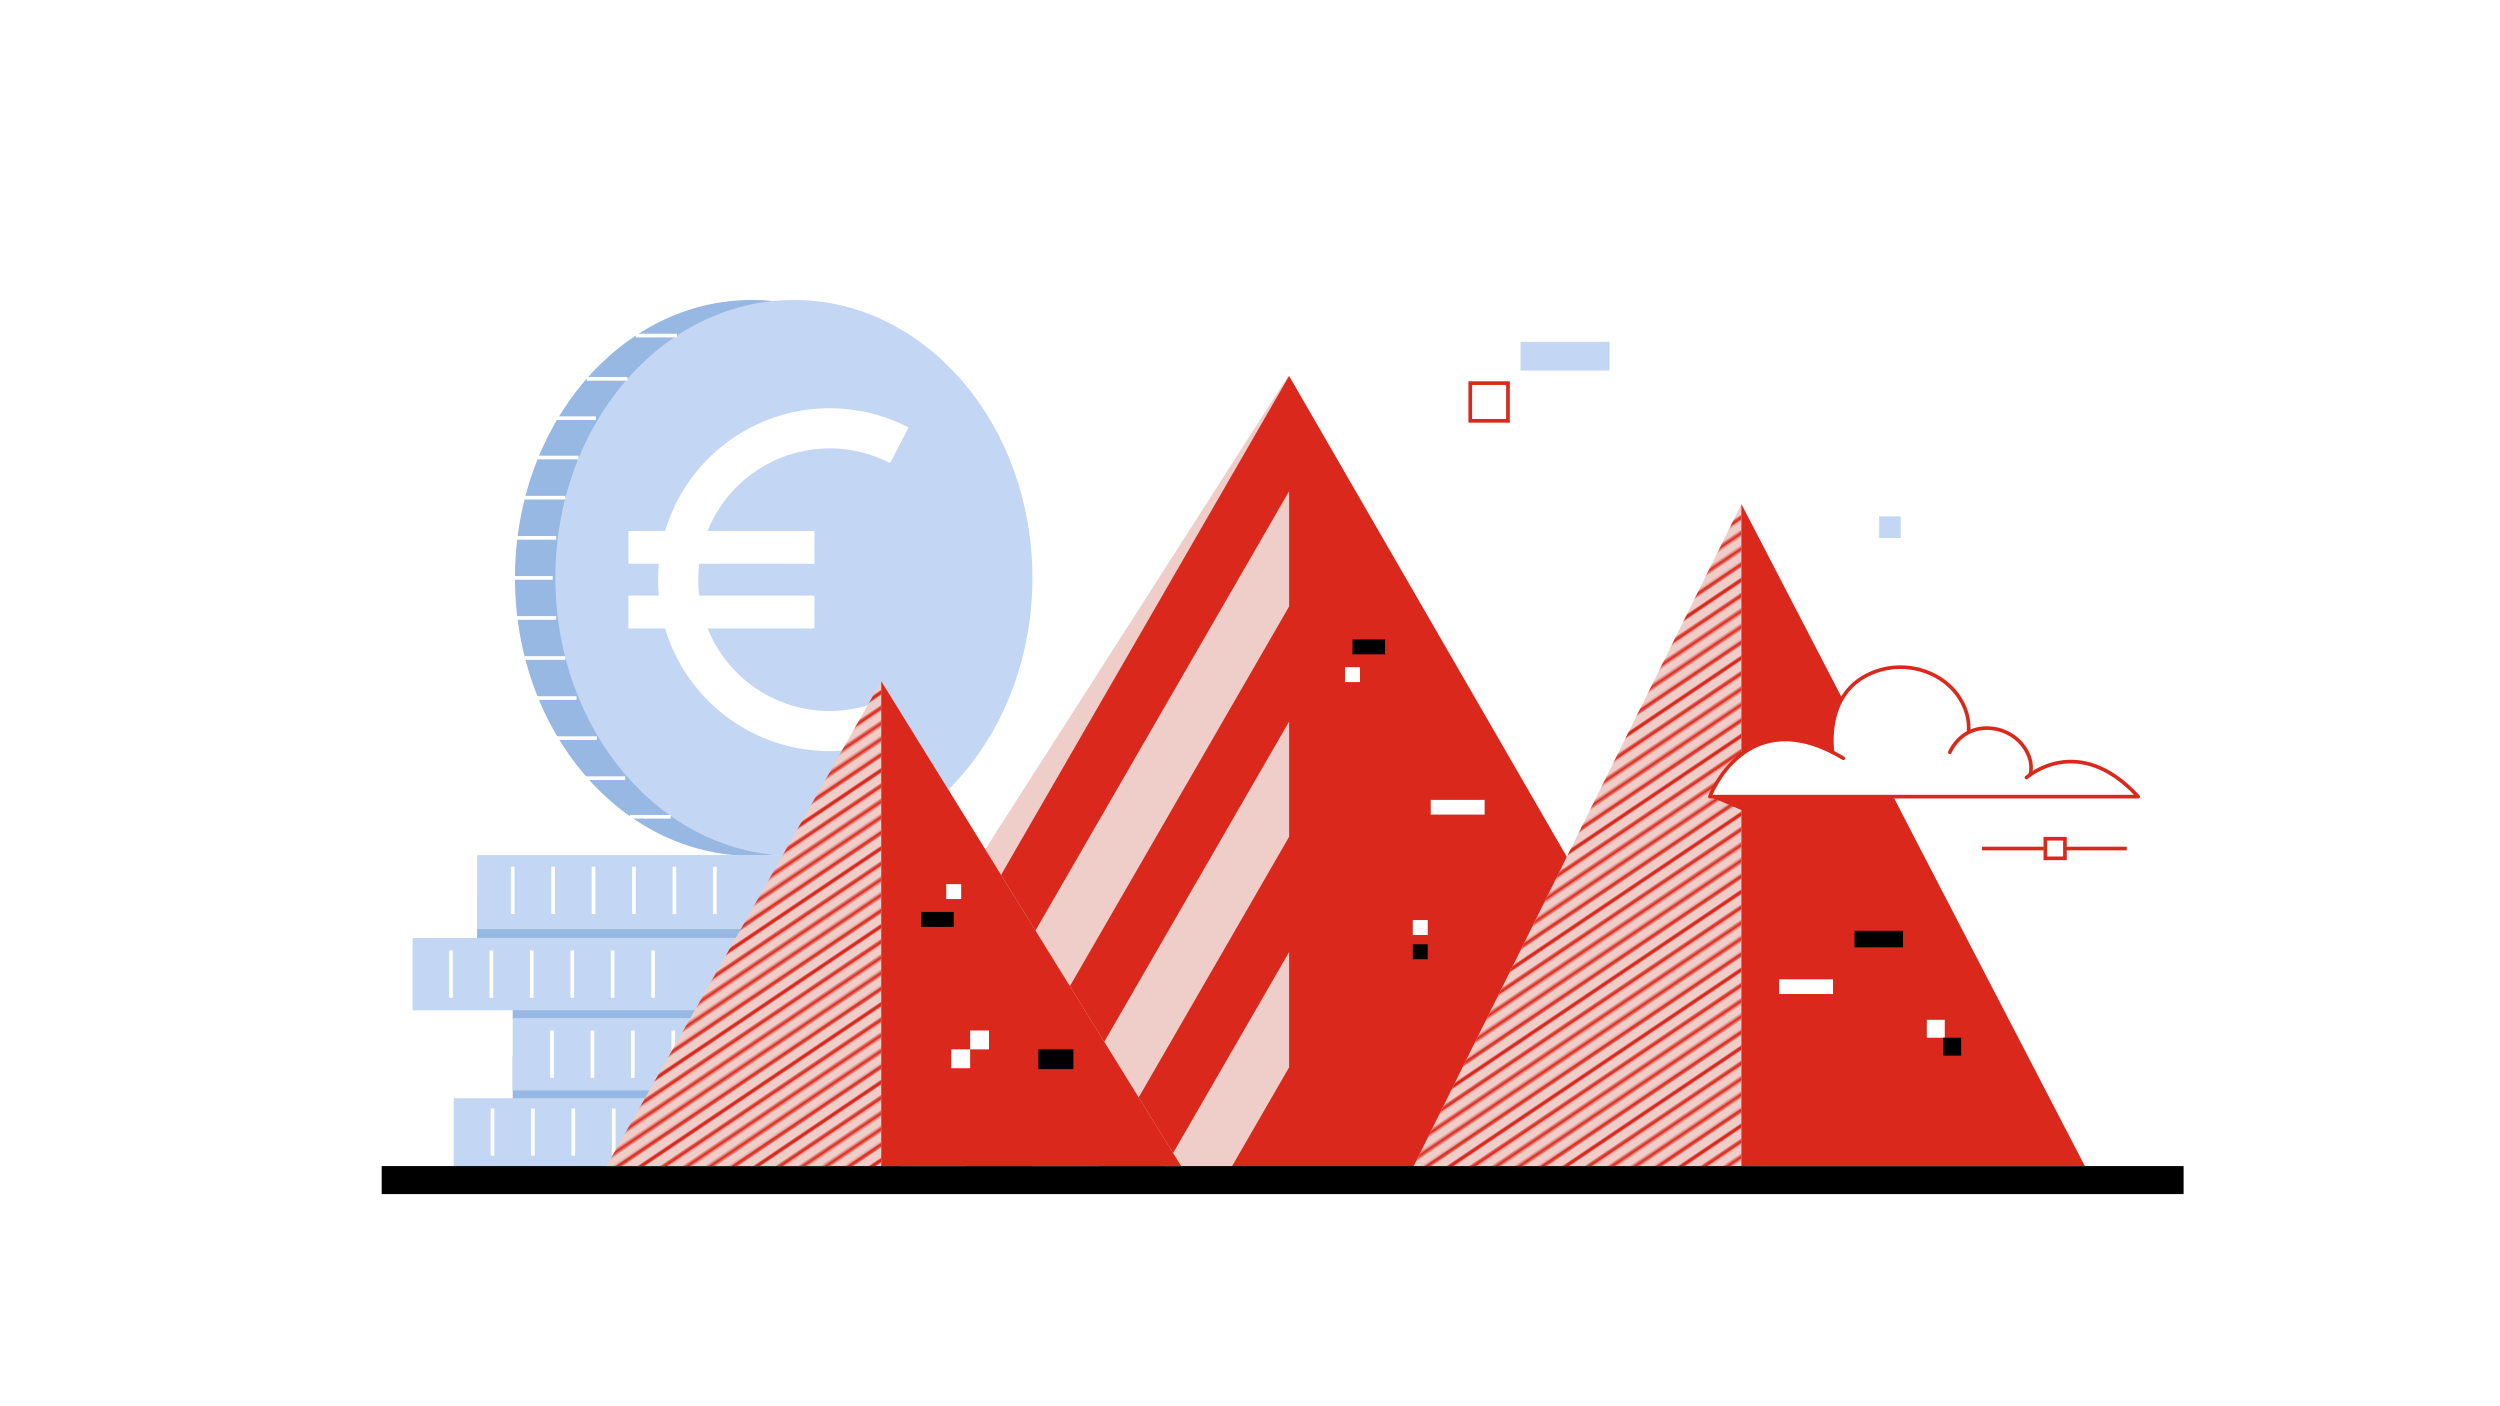 <svg xmlns="http://www.w3.org/2000/svg" viewBox="0 0 1366 768"><defs><pattern id="_0_lpi_10__2" x="0" y="0" width="72" height="72" patternTransform="rotate(-34 -10067.824 -10208.33) scale(.981)" patternUnits="userSpaceOnUse"><path fill="none" d="M0 0h72v72H0z"/><path d="M71.75 68.399h72.5M71.75 54h72.5m-72.5-14.399h72.5M71.75 25.2h72.5m-72.5-14.4h72.5m-72.5 50.4h72.5m-72.5-14.4h72.5m-72.5-14.4h72.5M71.75 18h72.5M71.75 3.601h72.5M-.25 68.399h72.5M-.25 54h72.5M-.25 39.601h72.5M-.25 25.2h72.5M-.25 10.8h72.5M-.25 61.2h72.5M-.25 46.8h72.5M-.25 32.4h72.5M-.25 18h72.5M-.25 3.601h72.5m-144.5 64.798H.25M-72.25 54H.25m-72.5-14.399H.25M-72.25 25.2H.25m-72.5-14.4H.25m-72.5 50.4H.25m-72.5-14.4H.25m-72.5-14.4H.25M-72.25 18H.25m-72.5-14.399H.25" stroke-width="2" stroke="#da291c" fill="none"/></pattern><style>.cls-3,.cls-4,.cls-5{fill:none}.cls-7{fill:#efceca}.cls-8{fill:#fff}.cls-9{fill:#96b8e2}.cls-10{fill:#da291c}.cls-12{fill:#c3d7f4}.cls-3,.cls-4{stroke:#da291c}.cls-3,.cls-4,.cls-5{stroke-width:2px}.cls-3{stroke-linecap:round;stroke-linejoin:round}.cls-4,.cls-5{stroke-miterlimit:10}.cls-5{stroke:#fff}</style></defs><g style="isolation:isolate"><g id="Layer_1"><path class="cls-9" d="M260.683 489.405h181.166v23.549H260.683zm19.453 87.768h181.166v23.549H280.136zm0-43.769h181.166v23.549H280.136z"/><ellipse class="cls-9" cx="410.805" cy="315.772" rx="129.437" ry="151.87"/><path class="cls-12" d="M247.916 600.042H462.51v37.083H247.916zm32.22-43.769h175.687v39.514H280.136zm-19.453-89.06H436.37v40.461H260.683zm-35.26 45.29h219.542v39.514H225.423z"/><path class="cls-5" d="M280.136 473.596v25.837m22.087-25.837v25.837m22.088-25.837v25.837m22.088-25.837v25.837m22.087-25.837v25.837m22.088-25.837v25.837m-144.177 19.909v25.836m22.087-25.836v25.836m22.088-25.836v25.836m22.087-25.836v25.836m22.088-25.836v25.836m22.087-25.836v25.836m-55.219 17.934v25.836m22.088-25.836v25.836m22.088-25.836v25.836m22.087-25.836v25.836m22.088-25.836v25.836m22.087-25.836v25.836m-142.961 16.718v25.836m22.088-25.836v25.836m22.087-25.836v25.836m22.088-25.836v25.836m22.087-25.836v25.836m22.088-25.836v25.836"/><ellipse class="cls-12" cx="433.785" cy="315.772" rx="130.33" ry="151.87"/><path class="cls-5" d="M347.393 183.353h22.548m-49.296 23.646h22.197M303.4 228.493h22.198m-31.722 21.494h22.198m-29.382 21.948h22.197m-27.171 21.948h22.197m-24.131 21.889h22.197m-20.263 21.889h22.197m-11.098 43.777h22.197m-11.099 21.889h22.198m-6.724 21.889h22.198m2.672 21.08h22.197m-79.764-86.746h22.197"/><path class="cls-8" d="M445.029 290.13v17.94h-62.953a70.206 70.206 0 000 17.368h62.953v17.94h-58.395a71.87 71.87 0 0099.702 37.1l10.103 19.458a93.791 93.791 0 01-132.996-56.558h-20.071v-17.94h16.647c-.264-2.871-.408-5.766-.408-8.685s.144-5.813.408-8.684h-16.647v-17.94h20.073a93.788 93.788 0 01132.994-56.56l-10.103 19.46a71.866 71.866 0 00-58.06-3.511 71.858 71.858 0 00-41.64 40.611h58.393z"/><path class="cls-7" d="M703.828 205.417l247.685 431.73H427.55l276.277-431.73z"/><path class="cls-10" d="M704.374 205.417l-254.428 440.73h36.347l218.081-377.754v62.975L522.64 646.148h36.347l145.387-251.902v62.975l-109.04 188.926h36.347l72.693-125.95v62.975l-36.347 62.975H958.9l-254.525-440.73z"/><path d="M208.553 637.146h984.563v15.303H208.553z"/><path class="cls-7" d="M331.393 637.146l150.124-264.924 163.86 264.924H331.394zm441.048 0l179.072-361.659 187.63 361.66H772.442z"/><path class="cls-12" d="M1026.784 282.161h11.785v11.785h-11.785zm-195.959-95.386h48.663v15.699h-48.663z"/><path class="cls-4" d="M803.351 209.342h20.605v20.605h-20.605zm314.234 248.94h10.702v10.702h-10.702z"/><path class="cls-10" d="M481.517 372.222l163.86 264.924h-163.86V372.222z"/><path class="cls-8" d="M519.784 573.368h10.303v10.303h-10.303zm10.303-10.302h10.303v10.303h-10.303z"/><path class="cls-10" d="M951.513 275.487v361.66h187.63l-187.63-361.66z"/><path d="M567.372 573.368h19.133v10.793h-19.133z"/><path class="cls-8" d="M978.986 424.226h10.793v10.793h-10.793zm-461.953 58.872h8.147v8.147h-8.147z"/><path d="M503.331 498.281h17.776v8.147h-17.776z"/><path class="cls-8" transform="rotate(180 739.026 368.624)" d="M734.952 364.55h8.147v8.147h-8.147z"/><path class="cls-8" transform="rotate(180 776.026 506.795)" d="M771.952 502.722h8.147v8.147h-8.147z"/><path transform="rotate(180 776.026 520.038)" d="M771.952 515.964h8.147v8.147h-8.147z"/><path transform="rotate(180 747.914 353.44)" d="M739.026 349.367h17.776v8.147h-17.776z"/><path class="cls-8" d="M972.118 535.101h29.436v8.03h-29.436zm-190.353-98.043h29.436v8.03h-29.436z"/><path d="M1013.328 508.609h26.492v9.006h-26.492z"/><path class="cls-8" d="M1052.822 557.224h9.789v9.789h-9.789z"/><path d="M1061.786 567.013h9.789v9.789h-9.789z"/><path d="M481.517 372.222v264.924H331.393l150.124-264.924zm469.996-96.735v361.66H772.44l179.072-361.66z" fill="url(#_0_lpi_10__2)"/><path class="cls-8" d="M934.01 435.704s19.676-48.272 66.47-25.272c2.101 1.033-1.365-.709.847.623 0 0-.571-18.197 4.307-27.788 1.577-3.379 21.732-29.256 50.876-13.648 7.658 4.101 13.894 10.552 17.078 18.635 1.47 3.733 2.356 7.91 1.553 11.873 0 0 32.223-10.633 34.97 21.84v2.247s31.474-20.233 58.451 11.49H934.011z"/><path class="cls-3" d="M1007.199 414.313c-53.205-31.973-72.938 20.983-72.938 20.983h234.051c-32.972-35.845-61.052-10.415-61.052-10.415"/><path class="cls-3" d="M1001.327 411.055c-.36-2.452-.438-4.958-.396-7.43.094-5.518.958-11.074 2.885-16.257 2.398-6.453 6.545-12.144 12.268-16.032 12.31-8.363 28.586-8.99 41.62-1.914a37.415 37.415 0 015.444 3.594c7.777 6.187 13.086 15.97 12.493 26.06m-10.241 11.979s5.419-13.541 20.785-13.205c8.726.191 16.87 4.873 21.096 12.51 1.976 3.57 3.205 7.95 2.081 12.82"/><path class="cls-4" d="M1128.288 463.633h33.776m-79.09 0h33.775"/><path style="mix-blend-mode:multiply" fill="#da291c" d="M934.26 435.296l127.526 54.11-27.507-54.387-100.018.277z"/></g></g></svg>